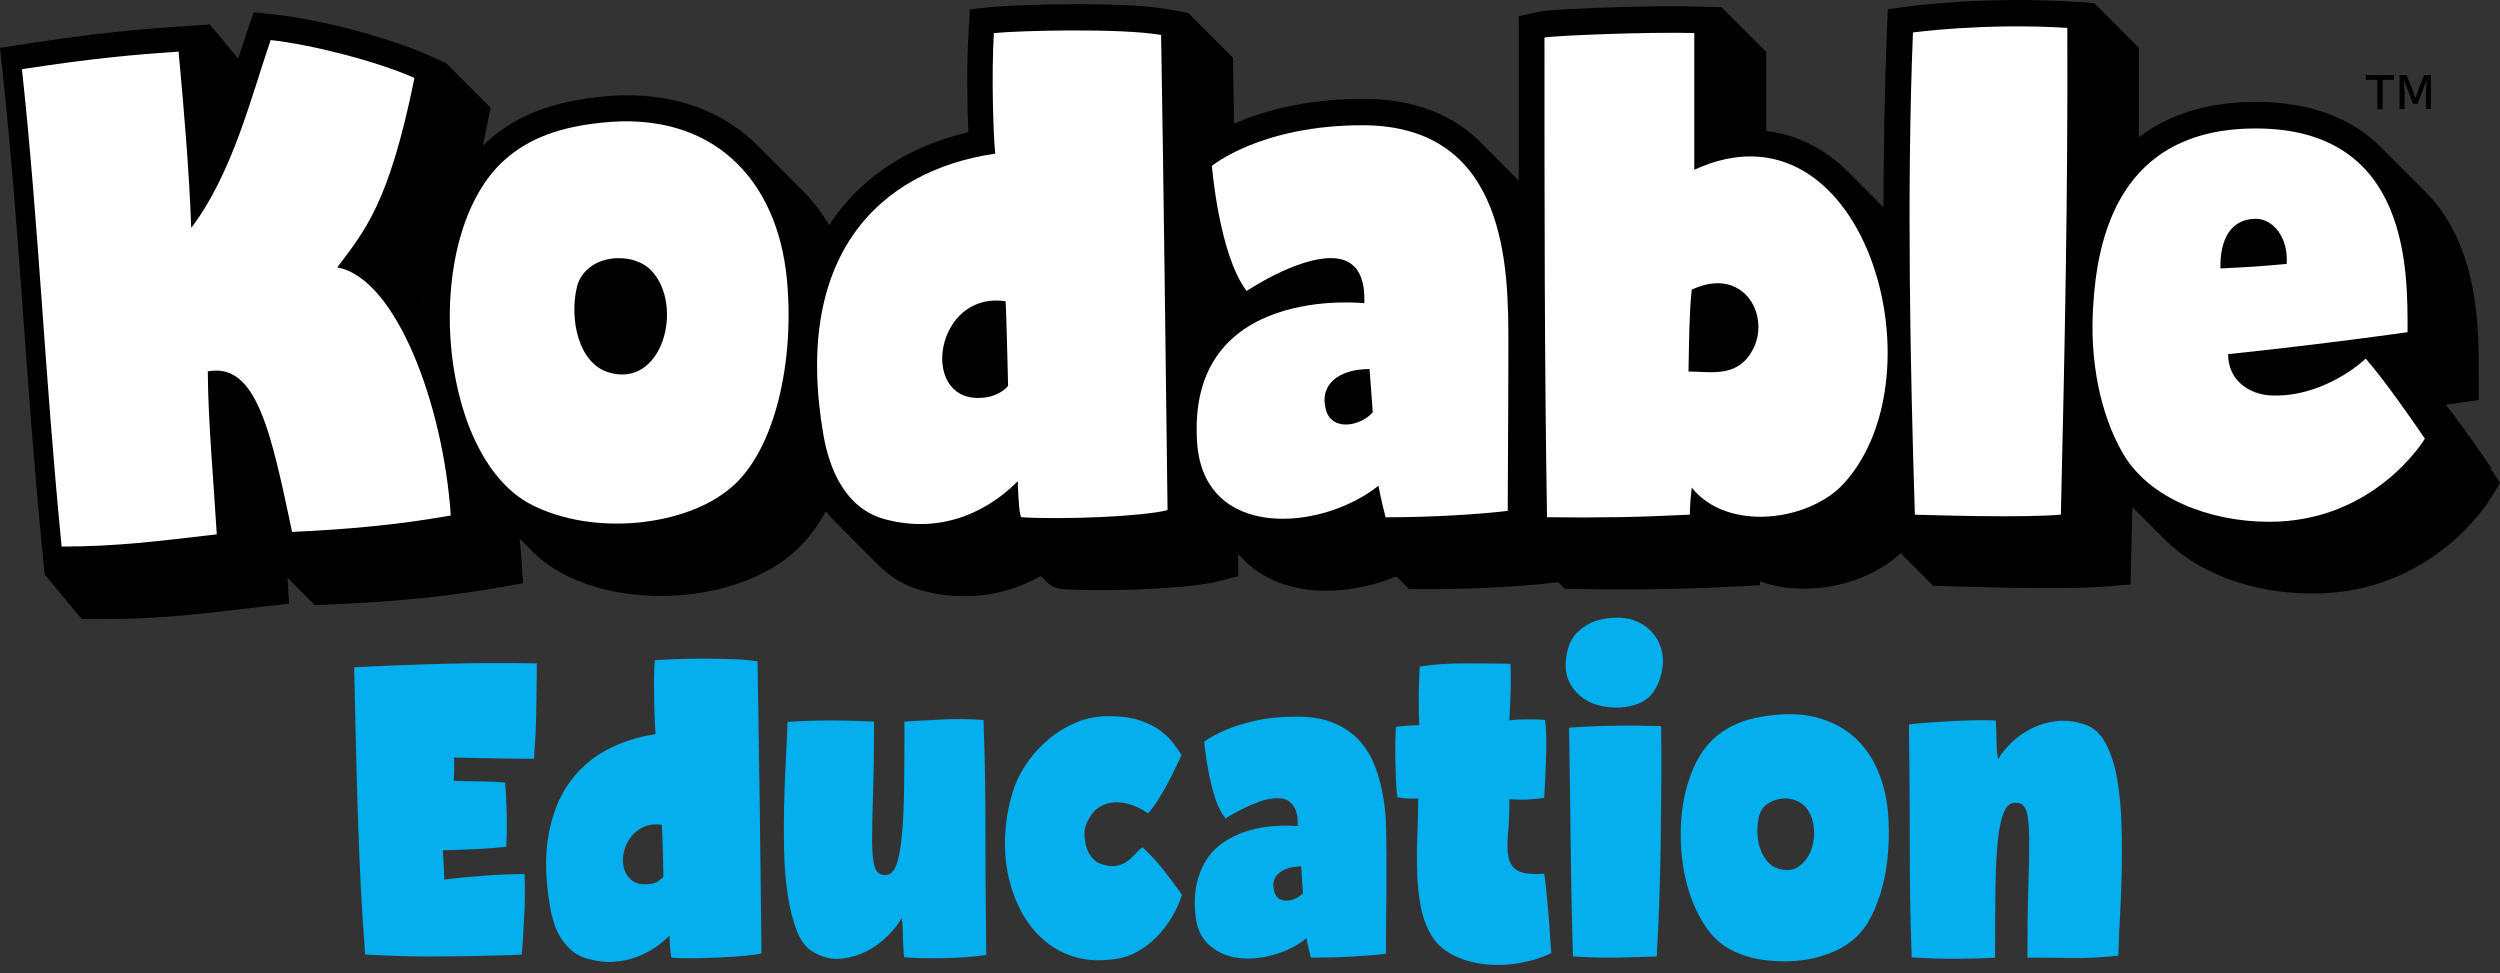<?xml version="1.0" encoding="UTF-8"?>
<svg xmlns="http://www.w3.org/2000/svg" width="280" height="109" viewBox="0 0 280 109" fill="none">
  <rect x="0" y="0" width="280" height="109" fill="#333333" stroke="none"/>
  <path d="M279.049 52.442C278.492 51.62 276.131 48.152 273.934 45.325C274.639 45.227 275.033 45.169 275.057 45.169L277.623 44.8V41.809C277.623 36.804 277.639 27.494 271.672 21.504C271.672 21.504 271.656 21.488 271.647 21.48C271.639 21.471 271.631 21.463 271.623 21.455C271.623 21.455 271.606 21.438 271.598 21.43C271.59 21.422 271.582 21.414 271.574 21.406C271.574 21.406 271.557 21.389 271.549 21.381C271.541 21.373 271.533 21.364 271.524 21.356C271.524 21.356 271.508 21.34 271.5 21.332C271.492 21.323 271.483 21.315 271.475 21.307C271.475 21.307 271.459 21.291 271.451 21.282C271.442 21.274 271.434 21.266 271.426 21.258C271.426 21.258 271.41 21.241 271.401 21.233C271.393 21.225 271.385 21.217 271.377 21.208C271.377 21.208 271.36 21.192 271.352 21.184C271.344 21.175 271.336 21.167 271.328 21.159C271.328 21.159 271.311 21.143 271.303 21.134C271.295 21.126 271.287 21.118 271.278 21.11C271.278 21.11 271.262 21.093 271.254 21.085C271.246 21.077 271.237 21.069 271.229 21.06C271.229 21.06 271.213 21.044 271.205 21.036C271.196 21.028 271.188 21.019 271.18 21.011C271.18 21.011 271.164 20.995 271.155 20.986C271.147 20.978 271.139 20.97 271.131 20.962C271.131 20.962 271.115 20.945 271.106 20.937C271.098 20.929 271.09 20.921 271.082 20.913C271.082 20.913 271.065 20.896 271.057 20.888C271.049 20.88 271.041 20.871 271.033 20.863C271.033 20.863 271.016 20.847 271.008 20.839C271 20.83 270.992 20.822 270.983 20.814C270.983 20.814 270.967 20.797 270.959 20.789C270.951 20.781 270.942 20.773 270.934 20.765C270.934 20.765 270.918 20.748 270.91 20.74C270.901 20.732 270.893 20.724 270.885 20.715C270.885 20.715 270.869 20.699 270.86 20.691C270.852 20.682 270.844 20.674 270.836 20.666C270.836 20.666 270.819 20.65 270.811 20.641C270.803 20.633 270.795 20.625 270.787 20.617C270.787 20.617 270.77 20.6 270.762 20.592C270.754 20.584 270.746 20.576 270.737 20.567C270.737 20.567 270.721 20.551 270.713 20.543C270.705 20.535 270.696 20.526 270.688 20.518C270.688 20.518 270.672 20.502 270.664 20.494C270.655 20.485 270.647 20.477 270.639 20.469C270.639 20.469 270.623 20.452 270.615 20.444C270.606 20.436 270.598 20.428 270.59 20.419C270.59 20.419 270.574 20.403 270.565 20.395C270.557 20.387 270.549 20.378 270.541 20.37C270.541 20.37 270.524 20.354 270.516 20.346C270.508 20.337 270.5 20.329 270.492 20.321C270.492 20.321 270.475 20.305 270.467 20.296C270.459 20.288 270.451 20.28 270.442 20.272C270.442 20.272 270.426 20.255 270.418 20.247C270.41 20.239 270.401 20.23 270.393 20.222C270.393 20.222 270.377 20.206 270.369 20.198C270.36 20.189 270.352 20.181 270.344 20.173C270.344 20.173 270.328 20.157 270.319 20.148C270.311 20.14 270.303 20.132 270.295 20.124C270.295 20.124 270.278 20.107 270.27 20.099C270.262 20.091 270.254 20.083 270.246 20.074C270.246 20.074 270.229 20.058 270.221 20.05C270.213 20.041 270.205 20.033 270.196 20.025C270.196 20.025 270.18 20.009 270.172 20C270.164 19.992 270.155 19.984 270.147 19.976C270.147 19.976 270.131 19.959 270.123 19.951C270.114 19.943 270.106 19.935 270.098 19.927C270.098 19.927 270.082 19.91 270.073 19.902C270.065 19.894 270.057 19.885 270.049 19.877C270.049 19.877 270.033 19.861 270.024 19.852C270.016 19.844 270.008 19.836 270 19.828C270 19.828 269.983 19.811 269.975 19.803C269.967 19.795 269.959 19.787 269.951 19.779C269.951 19.779 269.934 19.762 269.926 19.754C269.918 19.746 269.91 19.738 269.901 19.729C269.901 19.729 269.885 19.713 269.877 19.705C269.869 19.696 269.86 19.688 269.852 19.68C269.852 19.68 269.836 19.663 269.828 19.655C269.819 19.647 269.811 19.639 269.803 19.631C269.803 19.631 269.787 19.614 269.778 19.606C269.77 19.598 269.762 19.59 269.754 19.581C269.754 19.581 269.737 19.565 269.729 19.557C269.721 19.549 269.713 19.54 269.705 19.532C269.705 19.532 269.688 19.516 269.68 19.507C269.672 19.499 269.664 19.491 269.655 19.483C269.655 19.483 269.639 19.466 269.631 19.458C269.623 19.45 269.614 19.442 269.606 19.433C269.606 19.433 269.59 19.417 269.582 19.409C269.573 19.401 269.565 19.392 269.557 19.384C269.557 19.384 269.541 19.368 269.533 19.36C269.524 19.351 269.516 19.343 269.508 19.335C269.508 19.335 269.491 19.318 269.483 19.31C269.475 19.302 269.467 19.294 269.459 19.285C269.459 19.285 269.442 19.269 269.434 19.261C269.426 19.253 269.418 19.244 269.41 19.236C269.41 19.236 269.393 19.22 269.385 19.212C269.377 19.203 269.369 19.195 269.36 19.187C269.36 19.187 269.344 19.171 269.336 19.162C269.328 19.154 269.319 19.146 269.311 19.138C269.311 19.138 269.295 19.121 269.287 19.113C269.278 19.105 269.27 19.096 269.262 19.088C269.262 19.088 269.246 19.072 269.237 19.064C269.229 19.055 269.221 19.047 269.213 19.039C269.213 19.039 269.196 19.023 269.188 19.014C269.18 19.006 269.172 18.998 269.164 18.99C269.164 18.99 269.147 18.973 269.139 18.965C269.131 18.957 269.123 18.949 269.114 18.94C269.114 18.94 269.098 18.924 269.09 18.916C269.082 18.908 269.073 18.899 269.065 18.891C269.065 18.891 269.049 18.875 269.041 18.866C269.032 18.858 269.024 18.85 269.016 18.842C269.016 18.842 269 18.825 268.991 18.817C268.983 18.809 268.975 18.801 268.967 18.793C268.967 18.793 268.951 18.776 268.942 18.768C268.934 18.76 268.926 18.751 268.918 18.743C268.918 18.743 268.901 18.727 268.893 18.719C268.885 18.71 268.877 18.702 268.869 18.694C268.869 18.694 268.852 18.677 268.844 18.669C268.836 18.661 268.828 18.653 268.819 18.645C268.819 18.645 268.803 18.628 268.795 18.62C268.787 18.612 268.778 18.604 268.77 18.595C268.77 18.595 268.754 18.579 268.746 18.571C268.737 18.562 268.729 18.554 268.721 18.546C268.721 18.546 268.705 18.53 268.696 18.521C268.688 18.513 268.68 18.505 268.672 18.497C268.672 18.497 268.655 18.48 268.647 18.472C268.639 18.464 268.631 18.456 268.623 18.447C268.623 18.447 268.606 18.431 268.598 18.423C268.59 18.415 268.582 18.406 268.573 18.398C268.573 18.398 268.557 18.382 268.549 18.373C268.541 18.365 268.532 18.357 268.524 18.349C268.524 18.349 268.508 18.332 268.5 18.324C268.491 18.316 268.483 18.308 268.475 18.299C268.475 18.299 268.459 18.283 268.45 18.275C268.442 18.267 268.434 18.258 268.426 18.25C268.426 18.25 268.409 18.234 268.401 18.226C268.393 18.217 268.385 18.209 268.377 18.201C268.377 18.201 268.36 18.184 268.352 18.176C268.344 18.168 268.336 18.16 268.328 18.152C268.328 18.152 268.311 18.135 268.303 18.127C268.295 18.119 268.287 18.11 268.278 18.102C268.278 18.102 268.262 18.086 268.254 18.078C268.246 18.069 268.237 18.061 268.229 18.053C268.229 18.053 268.213 18.037 268.205 18.028C268.196 18.02 268.188 18.012 268.18 18.004C268.18 18.004 268.164 17.987 268.155 17.979C268.147 17.971 268.139 17.963 268.131 17.954C268.131 17.954 268.114 17.938 268.106 17.93C268.098 17.922 268.09 17.913 268.082 17.905C268.082 17.905 268.065 17.889 268.057 17.88C268.049 17.872 268.041 17.864 268.032 17.856C268.032 17.856 268.016 17.839 268.008 17.831C268 17.823 267.991 17.815 267.983 17.806C267.983 17.806 267.967 17.79 267.959 17.782C267.95 17.774 267.942 17.765 267.934 17.757C267.934 17.757 267.918 17.741 267.909 17.733C267.901 17.724 267.893 17.716 267.885 17.708C267.885 17.708 267.868 17.691 267.86 17.683C267.852 17.675 267.844 17.667 267.836 17.659C267.836 17.659 267.819 17.642 267.811 17.634C267.803 17.626 267.795 17.617 267.787 17.609C267.787 17.609 267.77 17.593 267.762 17.585C267.754 17.576 267.746 17.568 267.737 17.56C267.737 17.56 267.721 17.544 267.713 17.535C267.705 17.527 267.696 17.519 267.688 17.511C267.688 17.511 267.672 17.494 267.664 17.486C267.655 17.478 267.647 17.47 267.639 17.461C267.639 17.461 267.623 17.445 267.614 17.437C267.606 17.428 267.598 17.42 267.59 17.412C267.59 17.412 267.573 17.396 267.565 17.387C267.557 17.379 267.549 17.371 267.541 17.363C267.541 17.363 267.524 17.346 267.516 17.338C267.508 17.33 267.5 17.322 267.491 17.313C267.491 17.313 267.475 17.297 267.467 17.289C267.459 17.281 267.45 17.272 267.442 17.264C267.442 17.264 267.426 17.248 267.418 17.239C267.409 17.231 267.401 17.223 267.393 17.215C267.393 17.215 267.377 17.198 267.368 17.19C267.36 17.182 267.352 17.174 267.344 17.166C267.344 17.166 267.328 17.149 267.319 17.141C267.311 17.133 267.303 17.124 267.295 17.116C267.295 17.116 267.278 17.1 267.27 17.092C267.262 17.083 267.254 17.075 267.246 17.067C267.246 17.067 267.229 17.05 267.221 17.042C267.213 17.034 267.205 17.026 267.196 17.018C267.196 17.018 267.18 17.001 267.172 16.993C267.164 16.985 267.155 16.977 267.147 16.968C267.147 16.968 267.131 16.952 267.123 16.944C267.114 16.935 267.106 16.927 267.098 16.919C267.098 16.919 267.082 16.903 267.073 16.894C267.065 16.886 267.057 16.878 267.049 16.87C267.049 16.87 267.032 16.853 267.024 16.845C267.016 16.837 267.008 16.829 267 16.82C267 16.82 266.983 16.804 266.975 16.796C266.967 16.788 266.959 16.779 266.95 16.771C266.95 16.771 266.934 16.755 266.926 16.747C266.918 16.738 266.909 16.73 266.901 16.722C266.901 16.722 266.885 16.705 266.877 16.697C266.868 16.689 266.86 16.681 266.852 16.672C266.852 16.672 266.836 16.656 266.828 16.648C266.819 16.64 266.811 16.631 266.803 16.623C266.803 16.623 266.786 16.607 266.778 16.599C266.77 16.59 266.762 16.582 266.754 16.574C266.754 16.574 266.737 16.558 266.729 16.549C266.721 16.541 266.713 16.533 266.705 16.525C263.327 13.131 258.606 11.414 252.671 11.414C248.311 11.414 243.491 12.334 239.548 15.374C239.548 12.975 239.548 10.559 239.548 8.127V5.325H239.491V5.275H239.441V5.226H239.392V5.177H239.343V5.127H239.294V5.078H239.245V5.029H239.196V4.98H239.146V4.93H239.097V4.881H239.048V4.832H238.999V4.782H238.95V4.733H238.9V4.684H238.851V4.634H238.802V4.585H238.753V4.536H238.704V4.487H238.655V4.437H238.605V4.388H238.556V4.339H238.507V4.289H238.458V4.24H238.409V4.191H238.359V4.141H238.31V4.092H238.261V4.043H238.212V3.994H238.163V3.944H238.114V3.895H238.064V3.846H238.015V3.796H237.966V3.747H237.917V3.698H237.868V3.648H237.818V3.599H237.769V3.55H237.72V3.5H237.671V3.451H237.622V3.402H237.573V3.353H237.523V3.303H237.474V3.254H237.425V3.205H237.376V3.155H237.327V3.106H237.277V3.057H237.228V3.007H237.179V2.958H237.13V2.909H237.081V2.86H237.032V2.81H236.982V2.761H236.933V2.712H236.884V2.662H236.835V2.613H236.786V2.564H236.736V2.514H236.687V2.465H236.638V2.416H236.589V2.367H236.54V2.317H236.491V2.268H236.441V2.219H236.392V2.169H236.343V2.12H236.294V2.071H236.245V2.021H236.195V1.972H236.146V1.923H236.097V1.873H236.048V1.824H235.999V1.775H235.95V1.726H235.9V1.676H235.851V1.627H235.802V1.578H235.753V1.528H235.704V1.479H235.654V1.43H235.605V1.38H235.556V1.331H235.507V1.282H235.458V1.233H235.409V1.183H235.359V1.134H235.31V1.085H235.261V1.035H235.212V0.986H235.163V0.937H235.113V0.887H235.064V0.838H235.015V0.789H234.966V0.74H234.917V0.69H234.868V0.641H234.818V0.592H234.769V0.542H234.72V0.493H234.671V0.444H234.622V0.394H234.572V0.345L231.785 0.173C229.917 0.058 227.958 0 225.966 0C219.17 0 214.121 0.674 213.916 0.698L211.432 1.035L211.334 3.542C211.072 9.926 210.965 16.615 210.949 23.213C210.949 23.213 210.941 23.205 210.932 23.197C210.916 23.18 210.9 23.164 210.883 23.148C210.867 23.131 210.85 23.115 210.834 23.098C210.818 23.082 210.801 23.065 210.785 23.049C210.768 23.032 210.752 23.016 210.736 23C210.719 22.983 210.703 22.967 210.686 22.95C210.67 22.934 210.654 22.918 210.637 22.901C210.621 22.885 210.605 22.868 210.588 22.852C210.572 22.835 210.555 22.819 210.539 22.802C210.523 22.786 210.506 22.77 210.49 22.753C210.473 22.737 210.457 22.72 210.441 22.704C210.424 22.687 210.408 22.671 210.391 22.655C210.375 22.638 210.359 22.622 210.342 22.605C210.326 22.589 210.309 22.572 210.293 22.556C210.277 22.54 210.26 22.523 210.244 22.507C210.227 22.49 210.211 22.474 210.195 22.457C210.178 22.441 210.162 22.424 210.145 22.408C210.129 22.392 210.113 22.375 210.096 22.359C210.08 22.342 210.064 22.326 210.047 22.309C210.031 22.293 210.014 22.277 209.998 22.26C209.982 22.244 209.965 22.227 209.949 22.211C209.932 22.194 209.916 22.178 209.9 22.162C209.883 22.145 209.867 22.129 209.85 22.112C209.834 22.096 209.818 22.079 209.801 22.063C209.785 22.047 209.768 22.03 209.752 22.014C209.736 21.997 209.719 21.981 209.703 21.964C209.686 21.948 209.67 21.931 209.654 21.915C209.637 21.899 209.621 21.882 209.605 21.866C209.588 21.849 209.572 21.833 209.555 21.816C209.539 21.8 209.523 21.784 209.506 21.767C209.49 21.751 209.473 21.734 209.457 21.718C209.441 21.701 209.424 21.685 209.408 21.669C209.391 21.652 209.375 21.636 209.359 21.619C209.342 21.603 209.326 21.586 209.309 21.57C209.293 21.553 209.277 21.537 209.26 21.521C209.244 21.504 209.227 21.488 209.211 21.471C209.195 21.455 209.178 21.438 209.162 21.422C209.145 21.406 209.129 21.389 209.113 21.373C209.096 21.356 209.08 21.34 209.063 21.323C209.047 21.307 209.031 21.291 209.014 21.274C208.998 21.258 208.982 21.241 208.965 21.225C208.949 21.208 208.932 21.192 208.916 21.175C208.9 21.159 208.883 21.143 208.867 21.126C208.85 21.11 208.834 21.093 208.818 21.077C208.801 21.06 208.785 21.044 208.768 21.028C208.752 21.011 208.736 20.995 208.719 20.978C208.703 20.962 208.686 20.945 208.67 20.929C208.654 20.913 208.637 20.896 208.621 20.88C208.604 20.863 208.588 20.847 208.572 20.83C208.555 20.814 208.539 20.797 208.522 20.781C208.506 20.765 208.49 20.748 208.473 20.732C208.457 20.715 208.441 20.699 208.424 20.682C208.408 20.666 208.391 20.65 208.375 20.633C208.359 20.617 208.342 20.6 208.326 20.584C208.309 20.567 208.293 20.551 208.277 20.535C208.26 20.518 208.244 20.502 208.227 20.485C208.211 20.469 208.195 20.452 208.178 20.436C208.162 20.419 208.145 20.403 208.129 20.387C208.113 20.37 208.096 20.354 208.08 20.337C208.063 20.321 208.047 20.305 208.031 20.288C208.014 20.272 207.998 20.255 207.981 20.239C207.965 20.222 207.949 20.206 207.932 20.189C207.916 20.173 207.9 20.157 207.883 20.14C207.867 20.124 207.85 20.107 207.834 20.091C207.818 20.074 207.801 20.058 207.785 20.041C207.768 20.025 207.752 20.009 207.736 19.992C207.719 19.976 207.703 19.959 207.686 19.943C207.67 19.927 207.654 19.91 207.637 19.894C207.621 19.877 207.604 19.861 207.588 19.844C207.572 19.828 207.555 19.811 207.539 19.795C207.522 19.779 207.506 19.762 207.49 19.746C207.473 19.729 207.457 19.713 207.44 19.696C207.424 19.68 207.408 19.663 207.391 19.647C207.375 19.631 207.359 19.614 207.342 19.598C207.326 19.581 207.309 19.565 207.293 19.549C207.277 19.532 207.26 19.516 207.244 19.499C207.227 19.483 207.211 19.466 207.195 19.45C207.178 19.433 207.162 19.417 207.145 19.401C207.129 19.384 207.113 19.368 207.096 19.351C204.457 16.681 201.285 15.07 197.817 14.676V5.793H197.768V5.744H197.719V5.694H197.67V5.645H197.621V5.596H197.571V5.547H197.522V5.497H197.473V5.448H197.424V5.399H197.375V5.349H197.325V5.3H197.276V5.251H197.227V5.201H197.178V5.152H197.129V5.103H197.08V5.054H197.03V5.004H196.981V4.955H196.932V4.906H196.883V4.856H196.834V4.807H196.784V4.758H196.735V4.708H196.686V4.659H196.637V4.61H196.588V4.56H196.539V4.511H196.489V4.462H196.44V4.413H196.391V4.363H196.342V4.314H196.293V4.265H196.243V4.215H196.194V4.166H196.145V4.117H196.096V4.067H196.047V4.018H195.998V3.969H195.948V3.92H195.899V3.87H195.85V3.821H195.801V3.772H195.752V3.722H195.702V3.673H195.653V3.624H195.604V3.574H195.555V3.525H195.506V3.476H195.457V3.427H195.407V3.377H195.358V3.328H195.309V3.279H195.26V3.229H195.211V3.18H195.161V3.131H195.112V3.081H195.063V3.032H195.014V2.983H194.965V2.934H194.916V2.884H194.866V2.835H194.817V2.786H194.768V2.736H194.719V2.687H194.67V2.638H194.62V2.588H194.571V2.539H194.522V2.49H194.473V2.44H194.424V2.391H194.375V2.342H194.325V2.293H194.276V2.243H194.227V2.194H194.178V2.145H194.129V2.095H194.079V2.046H194.03V1.997H193.981V1.947H193.932V1.898H193.883V1.849H193.834V1.8H193.784V1.75H193.735V1.701H193.686V1.652H193.637V1.602H193.588V1.553H193.538V1.504H193.489V1.454H193.44V1.405H193.391V1.356H193.342V1.307H193.293V1.257H193.243V1.208H193.194V1.159H193.145V1.109H193.096V1.06H193.047V1.011H192.997V0.961H192.948V0.912H192.899V0.863H192.85V0.813L189.948 0.731C189.21 0.715 188.358 0.698 187.407 0.698C182.391 0.698 173.808 1.011 172.464 1.298L170.103 1.808V4.224C170.103 9.532 170.103 14.889 170.103 20.23C170.087 20.214 170.071 20.198 170.054 20.181C170.038 20.165 170.021 20.148 170.005 20.132C169.989 20.116 169.972 20.099 169.956 20.083C169.939 20.066 169.923 20.05 169.907 20.033C169.89 20.017 169.874 20 169.857 19.984C169.841 19.968 169.825 19.951 169.808 19.935C169.792 19.918 169.775 19.902 169.759 19.885C169.743 19.869 169.726 19.852 169.71 19.836C169.693 19.82 169.677 19.803 169.661 19.787C169.644 19.77 169.628 19.754 169.612 19.738C169.595 19.721 169.579 19.705 169.562 19.688C169.546 19.672 169.53 19.655 169.513 19.639C169.497 19.622 169.48 19.606 169.464 19.59C169.448 19.573 169.431 19.557 169.415 19.54C169.398 19.524 169.382 19.507 169.366 19.491C169.349 19.474 169.333 19.458 169.316 19.442C169.3 19.425 169.284 19.409 169.267 19.392C169.251 19.376 169.234 19.36 169.218 19.343C169.202 19.327 169.185 19.31 169.169 19.294C169.152 19.277 169.136 19.261 169.12 19.244C169.103 19.228 169.087 19.212 169.071 19.195C169.054 19.179 169.038 19.162 169.021 19.146C169.005 19.129 168.989 19.113 168.972 19.096C168.956 19.08 168.939 19.064 168.923 19.047C168.907 19.031 168.89 19.014 168.874 18.998C168.857 18.982 168.841 18.965 168.825 18.949C168.808 18.932 168.792 18.916 168.775 18.899C168.759 18.883 168.743 18.866 168.726 18.85C168.71 18.834 168.693 18.817 168.677 18.801C168.661 18.784 168.644 18.768 168.628 18.751C168.611 18.735 168.595 18.719 168.579 18.702C168.562 18.686 168.546 18.669 168.53 18.653C168.513 18.636 168.497 18.62 168.48 18.604C168.464 18.587 168.448 18.571 168.431 18.554C168.415 18.538 168.398 18.521 168.382 18.505C168.366 18.488 168.349 18.472 168.333 18.456C168.316 18.439 168.3 18.423 168.284 18.406C168.267 18.39 168.251 18.373 168.234 18.357C168.218 18.341 168.202 18.324 168.185 18.308C168.169 18.291 168.152 18.275 168.136 18.258C168.12 18.242 168.103 18.226 168.087 18.209C168.07 18.193 168.054 18.176 168.038 18.16C168.021 18.143 168.005 18.127 167.989 18.11C167.972 18.094 167.956 18.078 167.939 18.061C167.923 18.045 167.907 18.028 167.89 18.012C167.874 17.995 167.857 17.979 167.841 17.963C167.825 17.946 167.808 17.93 167.792 17.913C167.775 17.897 167.759 17.88 167.743 17.864C167.726 17.848 167.71 17.831 167.693 17.815C167.677 17.798 167.661 17.782 167.644 17.765C167.628 17.749 167.611 17.733 167.595 17.716C167.579 17.7 167.562 17.683 167.546 17.667C167.529 17.65 167.513 17.634 167.497 17.617C167.48 17.601 167.464 17.585 167.448 17.568C167.431 17.552 167.415 17.535 167.398 17.519C167.382 17.502 167.366 17.486 167.349 17.47C167.333 17.453 167.316 17.437 167.3 17.42C167.284 17.404 167.267 17.387 167.251 17.371C167.234 17.355 167.218 17.338 167.202 17.322C167.185 17.305 167.169 17.289 167.152 17.272C167.136 17.256 167.12 17.239 167.103 17.223C167.087 17.207 167.07 17.19 167.054 17.174C167.038 17.157 167.021 17.141 167.005 17.124C166.988 17.108 166.972 17.092 166.956 17.075C166.939 17.059 166.923 17.042 166.907 17.026C166.89 17.009 166.874 16.993 166.857 16.977C166.841 16.96 166.825 16.944 166.808 16.927C166.792 16.911 166.775 16.894 166.759 16.878C166.743 16.861 166.726 16.845 166.71 16.829C166.693 16.812 166.677 16.796 166.661 16.779C166.644 16.763 166.628 16.747 166.611 16.73C166.595 16.714 166.579 16.697 166.562 16.681C166.546 16.664 166.529 16.648 166.513 16.631C166.497 16.615 166.48 16.599 166.464 16.582C166.447 16.566 166.431 16.549 166.415 16.533C166.398 16.516 166.382 16.5 166.366 16.483C166.349 16.467 166.333 16.451 166.316 16.434C166.3 16.418 166.284 16.401 166.267 16.385C166.251 16.369 166.234 16.352 166.218 16.336C162.98 12.868 158.406 11.068 152.709 11.068C146.152 11.068 141.332 12.49 138.217 13.854C138.193 12.194 138.168 10.534 138.135 8.899L138.094 6.442H138.045V6.393H137.996V6.344H137.947V6.294H137.897V6.245H137.848V6.196H137.799V6.146H137.75V6.097H137.701V6.048H137.652V5.998H137.602V5.949H137.553V5.9H137.504V5.851H137.455V5.801H137.406V5.752H137.356V5.703H137.307V5.653H137.258V5.604H137.209V5.555H137.16V5.505H137.111V5.456H137.061V5.407H137.012V5.358H136.963V5.308H136.914V5.259H136.865V5.21H136.815V5.16H136.766V5.111H136.717V5.062H136.668V5.012H136.619V4.963H136.57V4.914H136.52V4.865H136.471V4.815H136.422V4.766H136.373V4.717H136.324V4.667H136.274V4.618H136.225V4.569H136.176V4.519H136.127V4.47H136.078V4.421H136.029V4.372H135.979V4.322H135.93V4.273H135.881V4.224H135.832V4.174H135.783V4.125H135.733V4.076H135.684V4.026H135.635V3.977H135.586V3.928H135.537V3.878H135.488V3.829H135.438V3.78H135.389V3.731H135.34V3.681H135.291V3.632H135.242V3.583H135.192V3.533H135.143V3.484H135.094V3.435H135.045V3.385H134.996V3.336H134.947V3.287H134.897V3.238H134.848V3.188H134.799V3.139H134.75V3.09H134.701V3.04H134.651V2.991H134.602V2.942H134.553V2.892H134.504V2.843H134.455V2.794H134.406V2.745H134.356V2.695H134.307V2.646H134.258V2.597H134.209V2.547H134.16V2.498H134.11V2.449H134.061V2.399H134.012V2.35H133.963V2.301H133.914V2.251H133.865V2.202H133.815V2.153H133.766V2.104H133.717V2.054H133.668V2.005H133.619V1.956H133.569V1.906H133.52V1.857H133.471V1.808H133.422V1.758H133.373V1.709H133.324V1.66H133.274V1.611H133.225V1.561H133.176V1.512H133.127V1.463L130.717 1.027C128.143 0.559 123.815 0.468 120.626 0.468C116.512 0.468 112.675 0.633 111.159 0.781L108.634 1.035L108.479 3.574C108.257 7.157 108.323 11.734 108.454 14.815C102.06 16.294 96.929 19.532 93.503 24.282C93.281 24.586 93.076 24.898 92.872 25.218C91.962 23.69 90.896 22.318 89.675 21.126C89.658 21.11 89.642 21.093 89.626 21.077C89.609 21.06 89.593 21.044 89.576 21.028C89.56 21.011 89.544 20.995 89.527 20.978C89.511 20.962 89.494 20.945 89.478 20.929C89.462 20.913 89.445 20.896 89.429 20.88C89.412 20.863 89.396 20.847 89.38 20.83C89.363 20.814 89.347 20.797 89.331 20.781C89.314 20.765 89.298 20.748 89.281 20.732C89.265 20.715 89.249 20.699 89.232 20.682C89.216 20.666 89.199 20.65 89.183 20.633C89.166 20.617 89.15 20.6 89.134 20.584C89.117 20.567 89.101 20.551 89.085 20.535C89.068 20.518 89.052 20.502 89.035 20.485C89.019 20.469 89.003 20.452 88.986 20.436C88.97 20.419 88.953 20.403 88.937 20.387C88.921 20.37 88.904 20.354 88.888 20.337C88.871 20.321 88.855 20.305 88.839 20.288C88.822 20.272 88.806 20.255 88.79 20.239C88.773 20.222 88.757 20.206 88.74 20.189C88.724 20.173 88.707 20.157 88.691 20.14C88.675 20.124 88.658 20.107 88.642 20.091C88.626 20.074 88.609 20.058 88.593 20.041C88.576 20.025 88.56 20.009 88.544 19.992C88.527 19.976 88.511 19.959 88.494 19.943C88.478 19.927 88.462 19.91 88.445 19.894C88.429 19.877 88.412 19.861 88.396 19.844C88.38 19.828 88.363 19.811 88.347 19.795C88.331 19.779 88.314 19.762 88.298 19.746C88.281 19.729 88.265 19.713 88.249 19.696C88.232 19.68 88.216 19.663 88.199 19.647C88.183 19.631 88.166 19.614 88.15 19.598C88.134 19.581 88.117 19.565 88.101 19.549C88.085 19.532 88.068 19.516 88.052 19.499C88.035 19.483 88.019 19.466 88.003 19.45C87.986 19.433 87.97 19.417 87.953 19.401C87.937 19.384 87.921 19.368 87.904 19.351C87.888 19.335 87.871 19.318 87.855 19.302C87.839 19.285 87.822 19.269 87.806 19.253C87.79 19.236 87.773 19.22 87.757 19.203C87.74 19.187 87.724 19.171 87.707 19.154C87.691 19.138 87.675 19.121 87.658 19.105C87.642 19.088 87.626 19.072 87.609 19.055C87.593 19.039 87.576 19.023 87.56 19.006C87.543 18.99 87.527 18.973 87.511 18.957C87.494 18.94 87.478 18.924 87.462 18.908C87.445 18.891 87.429 18.875 87.412 18.858C87.396 18.842 87.38 18.825 87.363 18.809C87.347 18.793 87.33 18.776 87.314 18.76C87.298 18.743 87.281 18.727 87.265 18.71C87.249 18.694 87.232 18.677 87.216 18.661C87.199 18.645 87.183 18.628 87.166 18.612C87.15 18.595 87.134 18.579 87.117 18.562C87.101 18.546 87.085 18.53 87.068 18.513C87.052 18.497 87.035 18.48 87.019 18.464C87.002 18.447 86.986 18.431 86.97 18.415C86.953 18.398 86.937 18.382 86.921 18.365C86.904 18.349 86.888 18.332 86.871 18.316C86.855 18.299 86.839 18.283 86.822 18.267C86.806 18.25 86.789 18.234 86.773 18.217C86.757 18.201 86.74 18.184 86.724 18.168C86.707 18.152 86.691 18.135 86.675 18.119C86.658 18.102 86.642 18.086 86.626 18.069C86.609 18.053 86.593 18.037 86.576 18.02C86.56 18.004 86.543 17.987 86.527 17.971C86.511 17.954 86.494 17.938 86.478 17.922C86.462 17.905 86.445 17.889 86.429 17.872C86.412 17.856 86.396 17.839 86.38 17.823C86.363 17.806 86.347 17.79 86.33 17.774C86.314 17.757 86.298 17.741 86.281 17.724C86.265 17.708 86.248 17.691 86.232 17.675C86.216 17.659 86.199 17.642 86.183 17.626C86.166 17.609 86.15 17.593 86.134 17.576C86.117 17.56 86.101 17.544 86.085 17.527C86.068 17.511 86.052 17.494 86.035 17.478C86.019 17.461 86.002 17.445 85.986 17.428C85.97 17.412 85.953 17.396 85.937 17.379C85.921 17.363 85.904 17.346 85.888 17.33C85.871 17.313 85.855 17.297 85.839 17.281C85.822 17.264 85.806 17.248 85.789 17.231C85.773 17.215 85.757 17.198 85.74 17.182C85.724 17.166 85.707 17.149 85.691 17.133C85.675 17.116 85.658 17.1 85.642 17.083C85.626 17.067 85.609 17.05 85.593 17.034C85.576 17.018 85.56 17.001 85.543 16.985C85.527 16.968 85.511 16.952 85.494 16.935C85.478 16.919 85.462 16.903 85.445 16.886C85.429 16.87 85.412 16.853 85.396 16.837C85.379 16.82 85.363 16.804 85.347 16.788C85.33 16.771 85.314 16.755 85.298 16.738C85.281 16.722 85.265 16.705 85.248 16.689C85.232 16.672 85.216 16.656 85.199 16.64C85.183 16.623 85.166 16.607 85.15 16.59C85.134 16.574 85.117 16.558 85.101 16.541C85.084 16.525 85.068 16.508 85.052 16.492C85.035 16.475 85.019 16.459 85.002 16.442C84.986 16.426 84.97 16.41 84.953 16.393C84.937 16.377 84.921 16.36 84.904 16.344C84.888 16.327 84.871 16.311 84.855 16.294C84.839 16.278 84.822 16.262 84.806 16.245C84.789 16.229 84.773 16.212 84.757 16.196C81.125 12.646 76.174 10.674 70.281 10.674C69.256 10.674 68.199 10.732 67.141 10.855C61.764 11.438 57.969 12.901 54.846 15.613C54.575 15.843 54.321 16.097 54.067 16.352C54.206 15.727 54.338 15.078 54.477 14.405L54.952 12.046L54.895 12.022V11.997L54.846 11.972V11.948L54.797 11.923V11.898L54.748 11.874V11.849L54.698 11.824V11.8L54.649 11.775V11.751L54.6 11.726V11.701L54.551 11.677V11.652L54.502 11.627V11.602L54.452 11.578V11.553L54.403 11.529V11.504L54.354 11.479V11.455L54.305 11.43V11.405L54.256 11.381V11.356L54.206 11.331V11.307L54.157 11.282V11.257L54.108 11.233V11.208L54.059 11.184V11.159L54.01 11.134V11.11L53.961 11.085V11.06L53.911 11.036V11.011L53.862 10.986V10.962L53.813 10.937V10.912L53.764 10.888V10.863L53.715 10.838V10.814L53.666 10.789V10.764L53.616 10.74V10.715L53.567 10.691V10.666L53.518 10.641V10.617L53.469 10.592V10.567L53.42 10.543V10.518L53.37 10.493V10.469L53.321 10.444V10.419L53.272 10.395V10.37L53.223 10.345V10.321L53.174 10.296V10.271L53.124 10.247V10.222L53.075 10.197V10.173L53.026 10.148V10.123L52.977 10.099V10.074L52.928 10.05V10.025L52.879 10V9.976L52.829 9.951V9.926L52.78 9.902V9.877L52.731 9.852V9.828L52.682 9.803V9.778L52.633 9.754V9.729L52.584 9.704V9.68L52.534 9.655V9.63L52.485 9.606V9.581L52.436 9.556V9.532L52.387 9.507V9.483L52.338 9.458V9.433L52.288 9.409V9.384L52.239 9.359V9.335L52.19 9.31V9.285L52.141 9.261V9.236L52.092 9.211V9.187L52.042 9.162V9.137L51.993 9.113V9.088L51.944 9.063V9.039L51.895 9.014V8.99L51.846 8.965V8.94L51.797 8.916V8.891L51.747 8.866V8.842L51.698 8.817V8.792L51.649 8.768V8.743L51.6 8.718V8.694L51.551 8.669V8.644L51.502 8.62V8.595L51.452 8.57V8.546L51.403 8.521V8.496L51.354 8.472V8.447L51.305 8.423V8.398L51.256 8.373V8.349L51.206 8.324V8.299L51.157 8.275V8.25L51.108 8.225V8.201L51.059 8.176V8.151L51.01 8.127V8.102L50.961 8.077V8.053L50.911 8.028V8.003L50.862 7.979V7.954L50.813 7.929V7.905L50.764 7.88V7.856L50.715 7.831V7.806L50.665 7.782V7.757L50.616 7.732V7.708L50.567 7.683V7.658L50.518 7.634V7.609L50.469 7.584V7.56L50.419 7.535V7.51L50.37 7.486V7.461L50.321 7.436V7.412L50.272 7.387V7.363L50.223 7.338V7.313L50.174 7.289V7.264L50.124 7.239V7.215L50.075 7.19V7.165L50.026 7.141V7.116L49.977 7.091V7.067L47.78 6.097C43.436 4.174 35.812 2.169 30.788 1.627L28.419 1.372L27.64 3.632C27.32 4.577 26.993 5.563 26.673 6.582V6.533H26.632V6.483H26.591V6.434H26.55V6.385H26.509V6.335H26.468V6.286H26.427V6.237H26.386V6.187H26.345V6.138H26.304V6.089H26.263V6.04H26.222V5.99H26.181V5.941H26.14V5.892H26.099V5.842H26.058V5.793H26.017V5.744H25.976V5.694H25.935V5.645H25.894V5.596H25.853V5.547H25.812V5.497H25.771V5.448H25.73V5.399H25.689V5.349H25.648V5.3H25.607V5.251H25.566V5.201H25.525V5.152H25.484V5.103H25.443V5.054H25.402V5.004H25.361V4.955H25.32V4.906H25.279V4.856H25.238V4.807H25.198V4.758H25.157V4.708H25.116V4.659H25.075V4.61H25.034V4.56H24.992V4.511H24.951V4.462H24.911V4.413H24.87V4.363H24.829V4.314H24.788V4.265H24.747V4.215H24.706V4.166H24.665V4.117H24.624V4.067H24.583V4.018H24.542V3.969H24.501V3.92H24.46V3.87H24.419V3.821H24.378V3.772H24.337V3.722H24.296V3.673H24.255V3.624H24.214V3.574H24.173V3.525H24.132V3.476H24.091V3.427H24.05V3.377H24.009V3.328H23.968V3.279H23.927V3.229H23.886V3.18H23.845V3.131H23.804V3.081H23.763V3.032H23.722V2.983H23.681V2.934H23.64V2.884H23.599V2.835H23.558V2.786H23.517V2.736L20.615 2.934C15.992 3.246 11.148 3.64 2.82 4.93L0 5.366L0.303 8.209C1.312 17.642 1.951 26.41 2.623 35.695C3.213 43.888 3.828 52.359 4.738 61.645L5 64.356H5.041V64.406H5.082V64.455H5.123V64.504H5.164V64.554H5.205V64.603H5.246V64.652H5.287V64.701H5.328V64.751H5.369V64.8H5.41V64.849H5.451V64.899H5.492V64.948H5.533V64.997H5.574V65.047H5.615V65.096H5.656V65.145H5.697V65.195H5.738V65.244H5.779V65.293H5.82V65.342H5.861V65.392H5.902V65.441H5.943V65.49H5.984V65.54H6.025V65.589H6.066V65.638H6.107V65.688H6.148V65.737H6.189V65.786H6.23V65.835H6.271V65.885H6.312V65.934H6.353V65.983H6.394V66.033H6.435V66.082H6.476V66.131H6.517V66.18H6.558V66.23H6.599V66.279H6.64V66.329H6.681V66.378H6.722V66.427H6.762V66.476H6.803V66.526H6.844V66.575H6.885V66.624H6.926V66.674H6.967V66.723H7.008V66.772H7.049V66.822H7.09V66.871H7.131V66.92H7.172V66.969H7.213V67.019H7.254V67.068H7.295V67.117H7.336V67.167H7.377V67.216H7.418V67.265H7.459V67.314H7.5V67.364H7.541V67.413H7.582V67.462H7.623V67.512H7.664V67.561H7.705V67.61H7.746V67.66H7.787V67.709H7.828V67.758H7.869V67.808H7.91V67.857H7.951V67.906H7.992V67.955H8.033V68.005H8.074V68.054H8.115V68.103H8.156V68.153H8.197V68.202H8.238V68.251H8.279V68.301H8.32V68.35H8.361V68.399H8.402V68.448H8.443V68.498H8.484V68.547H8.525V68.596H8.566V68.646H8.607V68.695H8.648V68.744H8.689V68.794H8.73V68.843H8.771V68.892H8.812V68.942H8.853V68.991H8.894V69.04H8.935V69.089H8.976V69.139H9.017V69.188H9.058V69.237H9.099V69.287H9.14V69.336H11.853C17.763 69.311 22.009 68.818 27.878 68.128L32.37 67.61L32.206 64.784C32.206 64.784 32.206 64.734 32.206 64.71V64.726H32.247V64.775H32.296V64.825H32.345V64.874H32.394V64.923H32.444V64.973H32.493V65.022H32.542V65.071H32.591V65.121H32.64V65.17H32.69V65.219H32.739V65.268H32.788V65.318H32.837V65.367H32.886V65.416H32.935V65.466H32.985V65.515H33.034V65.564H33.083V65.614H33.132V65.663H33.181V65.712H33.23V65.761H33.28V65.811H33.329V65.86H33.378V65.909H33.427V65.959H33.476V66.008H33.526V66.057H33.575V66.107H33.624V66.156H33.673V66.205H33.722V66.254H33.772V66.304H33.821V66.353H33.87V66.402H33.919V66.452H33.968V66.501H34.017V66.55H34.067V66.6H34.116V66.649H34.165V66.698H34.214V66.748H34.263V66.797H34.312V66.846H34.362V66.895H34.411V66.945H34.46V66.994H34.509V67.043H34.558V67.093H34.608V67.142H34.657V67.191H34.706V67.241H34.755V67.29H34.804V67.339H34.853V67.388H34.903V67.438H34.952V67.487H35.001V67.536H35.05V67.586H35.099V67.635H35.149V67.684H35.198V67.734H35.247V67.783L37.788 67.668C44.862 67.339 50.461 66.756 55.944 65.786L58.575 65.318L58.403 62.647C58.354 61.891 58.28 61.111 58.198 60.313C58.215 60.33 58.231 60.346 58.248 60.363C58.264 60.379 58.28 60.396 58.297 60.412C58.313 60.429 58.33 60.445 58.346 60.461C58.362 60.478 58.379 60.494 58.395 60.511C58.411 60.527 58.428 60.544 58.444 60.56C58.461 60.577 58.477 60.593 58.493 60.609C58.51 60.626 58.526 60.642 58.543 60.659C58.559 60.675 58.575 60.691 58.592 60.708C58.608 60.724 58.625 60.741 58.641 60.757C58.657 60.774 58.674 60.79 58.69 60.807C58.707 60.823 58.723 60.839 58.739 60.856C58.756 60.872 58.772 60.889 58.789 60.905C58.805 60.922 58.821 60.938 58.838 60.955C58.854 60.971 58.871 60.987 58.887 61.004C58.903 61.02 58.92 61.037 58.936 61.053C58.953 61.069 58.969 61.086 58.985 61.102C59.002 61.119 59.018 61.135 59.035 61.152C59.051 61.168 59.067 61.184 59.084 61.201C59.1 61.217 59.117 61.234 59.133 61.25C59.149 61.267 59.166 61.283 59.182 61.3C59.199 61.316 59.215 61.333 59.231 61.349C60.387 62.565 61.666 63.543 63.035 64.266C66.182 65.893 69.978 66.748 74.019 66.748C79.724 66.748 85.199 65.005 88.634 62.097C90.175 60.815 91.454 59.163 92.495 57.265C92.855 57.717 93.232 58.144 93.634 58.53C93.65 58.547 93.667 58.563 93.683 58.58C93.7 58.596 93.716 58.613 93.732 58.629C93.749 58.645 93.765 58.662 93.781 58.678C93.798 58.695 93.814 58.711 93.831 58.728C93.847 58.744 93.863 58.761 93.88 58.777C93.896 58.793 93.913 58.81 93.929 58.826C93.945 58.843 93.962 58.859 93.978 58.876C93.995 58.892 94.011 58.908 94.027 58.925C94.044 58.941 94.06 58.958 94.076 58.974C94.093 58.991 94.109 59.007 94.126 59.023C94.142 59.04 94.159 59.056 94.175 59.073C94.191 59.089 94.208 59.106 94.224 59.122C94.24 59.139 94.257 59.155 94.273 59.171C94.29 59.188 94.306 59.204 94.322 59.221C94.339 59.237 94.355 59.254 94.372 59.27C94.388 59.286 94.404 59.303 94.421 59.319C94.437 59.336 94.454 59.352 94.47 59.369C94.486 59.385 94.503 59.401 94.519 59.418C94.536 59.434 94.552 59.451 94.568 59.467C94.585 59.484 94.601 59.5 94.618 59.517C94.634 59.533 94.65 59.549 94.667 59.566C94.683 59.582 94.7 59.599 94.716 59.615C94.732 59.632 94.749 59.648 94.765 59.664C94.781 59.681 94.798 59.697 94.814 59.714C94.831 59.73 94.847 59.746 94.863 59.763C94.88 59.779 94.896 59.796 94.913 59.812C94.929 59.829 94.945 59.845 94.962 59.862C94.978 59.878 94.995 59.895 95.011 59.911C95.027 59.927 95.044 59.944 95.06 59.96C95.077 59.977 95.093 59.993 95.109 60.01C95.126 60.026 95.142 60.042 95.159 60.059C95.175 60.075 95.191 60.092 95.208 60.108C95.224 60.124 95.24 60.141 95.257 60.157C95.273 60.174 95.29 60.19 95.306 60.207C95.323 60.223 95.339 60.24 95.355 60.256C95.372 60.272 95.388 60.289 95.404 60.305C95.421 60.322 95.437 60.338 95.454 60.355C95.47 60.371 95.486 60.388 95.503 60.404C95.519 60.42 95.536 60.437 95.552 60.453C95.568 60.47 95.585 60.486 95.601 60.502C95.618 60.519 95.634 60.535 95.65 60.552C95.667 60.568 95.683 60.585 95.7 60.601C95.716 60.618 95.732 60.634 95.749 60.65C95.765 60.667 95.781 60.683 95.798 60.7C95.814 60.716 95.831 60.733 95.847 60.749C95.864 60.766 95.88 60.782 95.896 60.798C95.913 60.815 95.929 60.831 95.945 60.848C95.962 60.864 95.978 60.88 95.995 60.897C96.011 60.913 96.027 60.93 96.044 60.946C96.06 60.963 96.077 60.979 96.093 60.996C96.109 61.012 96.126 61.028 96.142 61.045C96.159 61.061 96.175 61.078 96.191 61.094C96.208 61.111 96.224 61.127 96.24 61.144C96.257 61.16 96.273 61.176 96.29 61.193C96.306 61.209 96.323 61.226 96.339 61.242C96.355 61.258 96.372 61.275 96.388 61.291C96.404 61.308 96.421 61.324 96.437 61.341C96.454 61.357 96.47 61.373 96.486 61.39C96.503 61.406 96.519 61.423 96.536 61.439C96.552 61.456 96.568 61.472 96.585 61.489C96.601 61.505 96.618 61.521 96.634 61.538C96.65 61.554 96.667 61.571 96.683 61.587C96.7 61.604 96.716 61.62 96.732 61.636C96.749 61.653 96.765 61.669 96.781 61.686C96.798 61.702 96.814 61.719 96.831 61.735C96.847 61.752 96.864 61.768 96.88 61.784C96.896 61.801 96.913 61.817 96.929 61.834C96.945 61.85 96.962 61.867 96.978 61.883C96.995 61.899 97.011 61.916 97.027 61.932C97.044 61.949 97.06 61.965 97.077 61.982C97.093 61.998 97.109 62.014 97.126 62.031C97.142 62.047 97.159 62.064 97.175 62.08C97.191 62.097 97.208 62.113 97.224 62.13C97.24 62.146 97.257 62.162 97.273 62.179C97.29 62.195 97.306 62.212 97.323 62.228C97.339 62.245 97.355 62.261 97.372 62.277C97.388 62.294 97.404 62.31 97.421 62.327C97.437 62.343 97.454 62.36 97.47 62.376C97.487 62.392 97.503 62.409 97.519 62.425C97.536 62.442 97.552 62.458 97.568 62.475C97.585 62.491 97.601 62.508 97.618 62.524C97.634 62.54 97.65 62.557 97.667 62.573C97.683 62.59 97.7 62.606 97.716 62.623C97.732 62.639 97.749 62.655 97.765 62.672C97.782 62.688 97.798 62.705 97.814 62.721C97.831 62.738 97.847 62.754 97.864 62.77C97.88 62.787 97.896 62.803 97.913 62.82C97.929 62.836 97.945 62.853 97.962 62.869C97.978 62.886 97.995 62.902 98.011 62.918C98.028 62.935 98.044 62.951 98.06 62.968C98.077 62.984 98.093 63.001 98.109 63.017C98.126 63.033 98.142 63.05 98.159 63.066C98.175 63.083 98.191 63.099 98.208 63.116C98.224 63.132 98.241 63.148 98.257 63.165C98.273 63.181 98.29 63.198 98.306 63.214C98.323 63.231 98.339 63.247 98.355 63.264C98.372 63.28 98.388 63.296 98.404 63.313C98.421 63.329 98.437 63.346 98.454 63.362C98.47 63.379 98.487 63.395 98.503 63.411C98.519 63.428 98.536 63.444 98.552 63.461C99.872 64.734 101.429 65.638 103.216 66.131C104.815 66.567 106.421 66.78 108.003 66.78C111.454 66.78 114.323 65.778 116.577 64.513C116.594 64.529 116.61 64.545 116.626 64.562C116.643 64.578 116.659 64.595 116.676 64.611C116.692 64.627 116.708 64.644 116.725 64.66C116.741 64.677 116.758 64.693 116.774 64.71C116.79 64.726 116.807 64.743 116.823 64.759C116.839 64.775 116.856 64.792 116.872 64.808C116.889 64.825 116.905 64.841 116.921 64.858C116.938 64.874 116.954 64.891 116.971 64.907C116.987 64.923 117.003 64.94 117.02 64.956C117.036 64.973 117.053 64.989 117.069 65.005C117.085 65.022 117.102 65.038 117.118 65.055C117.135 65.071 117.151 65.088 117.167 65.104C117.184 65.121 117.2 65.137 117.208 65.145C117.807 65.77 118.536 65.975 119.208 66C120.315 66.066 121.643 66.098 123.151 66.098C127.84 66.098 133.897 65.761 136.422 65.112L138.693 64.529L138.66 62.047C138.676 62.064 138.693 62.08 138.709 62.097C138.725 62.113 138.742 62.13 138.758 62.146C138.775 62.162 138.791 62.179 138.807 62.195C138.84 62.228 138.873 62.261 138.906 62.294C138.922 62.31 138.938 62.327 138.955 62.343C139.143 62.549 139.348 62.746 139.545 62.935C139.594 62.976 139.627 63.025 139.676 63.066C141.857 65.055 144.898 66.164 148.57 66.164C151.16 66.164 153.89 65.581 156.39 64.562H156.414L156.431 64.611H156.464L156.48 64.66H156.513L156.529 64.71H156.562L156.578 64.759H156.611L156.628 64.808H156.66L156.677 64.858H156.71L156.726 64.907H156.759L156.775 64.956H156.808L156.824 65.005H156.857L156.873 65.055H156.906L156.923 65.104H156.955L156.972 65.153H157.005L157.021 65.203H157.054L157.07 65.252H157.103L157.119 65.301H157.152L157.169 65.351H157.201L157.218 65.4H157.251L157.267 65.449H157.3L157.316 65.499H157.349L157.365 65.548H157.398L157.414 65.597H157.447L157.464 65.646H157.496L157.513 65.696H157.546L157.562 65.745H157.595L157.611 65.794H157.644L157.66 65.844H157.693L157.71 65.893H157.742L157.759 65.942H157.792L157.808 65.992H160.087C165.661 65.992 171.276 65.605 174.144 65.244L174.497 65.203L174.546 65.211V65.26H174.595V65.309H174.644V65.359H174.694V65.408H174.743V65.457H174.792V65.507H174.841V65.556H174.89V65.605H174.94V65.655H174.989V65.704H175.038V65.753H175.087V65.803H175.136V65.852H175.185V65.901H175.235V65.951L178.128 65.992C179.431 66.008 180.702 66.016 181.956 66.016C186.104 66.016 190.022 65.918 194.309 65.696L197.137 65.548V65.121C198.629 65.655 200.285 65.934 202.055 65.934C206.17 65.934 210.211 64.422 212.891 61.957H212.9V62.006H212.949V62.056H212.998V62.105H213.047V62.154H213.096V62.203H213.146V62.253H213.195V62.302H213.244V62.351H213.293V62.401H213.342V62.45H213.392V62.499H213.441V62.549H213.49V62.598H213.539V62.647H213.588V62.697H213.637V62.746H213.687V62.795H213.736V62.844H213.785V62.894H213.834V62.943H213.883V62.992H213.933V63.042H213.982V63.091H214.031V63.14H214.08V63.19H214.129V63.239H214.178V63.288H214.228V63.337H214.277V63.387H214.326V63.436H214.375V63.485H214.424V63.535H214.473V63.584H214.523V63.633H214.572V63.682H214.621V63.732H214.67V63.781H214.719V63.831H214.769V63.88H214.818V63.929H214.867V63.978H214.916V64.028H214.965V64.077H215.014V64.126H215.064V64.176H215.113V64.225H215.162V64.274H215.211V64.323H215.26V64.373H215.31V64.422H215.359V64.471H215.408V64.521H215.457V64.57H215.506V64.619H215.555V64.669H215.605V64.718H215.654V64.767H215.703V64.817H215.752V64.866H215.801V64.915H215.851V64.964H215.9V65.014H215.949V65.063H215.998V65.112H216.047V65.162H216.096V65.211H216.146V65.26H216.195V65.309H216.244V65.359H216.293V65.408H216.342V65.457H216.392V65.507H216.441V65.556H216.49V65.605L219.293 65.688C220.941 65.737 225.334 65.868 229.474 65.868C232.326 65.868 234.507 65.803 235.958 65.679L238.622 65.449L238.687 62.77C238.736 60.774 238.777 58.785 238.827 56.797C238.827 56.797 238.835 56.797 238.843 56.805C238.859 56.821 238.876 56.838 238.892 56.854C238.909 56.871 238.925 56.887 238.941 56.903C238.958 56.92 238.974 56.936 238.991 56.953C239.007 56.969 239.023 56.986 239.04 57.002C239.056 57.019 239.073 57.035 239.089 57.051C239.105 57.068 239.122 57.084 239.138 57.101C239.155 57.117 239.171 57.133 239.187 57.15C239.204 57.166 239.22 57.183 239.237 57.199C239.253 57.216 239.269 57.232 239.286 57.249C239.302 57.265 239.318 57.281 239.335 57.298C239.351 57.314 239.368 57.331 239.384 57.347C239.4 57.364 239.417 57.38 239.433 57.397C239.45 57.413 239.466 57.429 239.482 57.446C239.499 57.462 239.515 57.479 239.532 57.495C239.548 57.511 239.564 57.528 239.581 57.544C239.597 57.561 239.614 57.577 239.63 57.594C239.646 57.61 239.663 57.627 239.679 57.643C239.696 57.659 239.712 57.676 239.728 57.692C239.745 57.709 239.761 57.725 239.778 57.742C239.794 57.758 239.81 57.775 239.827 57.791C239.843 57.807 239.859 57.824 239.876 57.84C239.892 57.857 239.909 57.873 239.925 57.889C239.941 57.906 239.958 57.922 239.974 57.939C239.991 57.955 240.007 57.972 240.023 57.988C240.04 58.005 240.056 58.021 240.073 58.037C240.089 58.054 240.105 58.07 240.122 58.087C240.138 58.103 240.155 58.12 240.171 58.136C240.187 58.152 240.204 58.169 240.22 58.185C240.237 58.202 240.253 58.218 240.269 58.235C240.286 58.251 240.302 58.267 240.319 58.284C240.335 58.3 240.351 58.317 240.368 58.333C240.384 58.35 240.4 58.366 240.417 58.383C240.433 58.399 240.45 58.415 240.466 58.432C240.482 58.448 240.499 58.465 240.515 58.481C240.532 58.498 240.548 58.514 240.564 58.53C240.581 58.547 240.597 58.563 240.614 58.58C240.63 58.596 240.646 58.613 240.663 58.629C240.679 58.645 240.696 58.662 240.712 58.678C240.728 58.695 240.745 58.711 240.761 58.728C240.778 58.744 240.794 58.761 240.81 58.777C240.827 58.793 240.843 58.81 240.859 58.826C240.876 58.843 240.892 58.859 240.909 58.876C240.925 58.892 240.941 58.908 240.958 58.925C240.974 58.941 240.991 58.958 241.007 58.974C241.023 58.991 241.04 59.007 241.056 59.023C241.073 59.04 241.089 59.056 241.105 59.073C241.122 59.089 241.138 59.106 241.155 59.122C241.171 59.139 241.187 59.155 241.204 59.171C241.22 59.188 241.237 59.204 241.253 59.221C241.269 59.237 241.286 59.254 241.302 59.27C241.319 59.286 241.335 59.303 241.351 59.319C241.368 59.336 241.384 59.352 241.4 59.369C241.417 59.385 241.433 59.401 241.45 59.418C241.466 59.434 241.482 59.451 241.499 59.467C241.515 59.484 241.532 59.5 241.548 59.517C241.564 59.533 241.581 59.549 241.597 59.566C241.614 59.582 241.63 59.599 241.646 59.615C241.663 59.632 241.679 59.648 241.696 59.664C241.712 59.681 241.728 59.697 241.745 59.714C241.761 59.73 241.778 59.746 241.794 59.763C241.81 59.779 241.827 59.796 241.843 59.812C241.86 59.829 241.876 59.845 241.892 59.862C241.909 59.878 241.925 59.895 241.942 59.911C241.958 59.927 241.974 59.944 241.991 59.96C242.007 59.977 242.023 59.993 242.04 60.01C242.056 60.026 242.073 60.042 242.089 60.059C242.105 60.075 242.122 60.092 242.138 60.108C242.155 60.124 242.171 60.141 242.187 60.157C242.204 60.174 242.22 60.19 242.237 60.207C242.253 60.223 242.269 60.24 242.286 60.256C242.302 60.272 242.319 60.289 242.335 60.305C246.13 64.176 252.204 66.476 259.032 66.476C272.459 66.476 278.762 56.139 279.025 55.704L280 54.069L278.934 52.491L279.049 52.442ZM47.428 33.797C47.411 33.781 47.395 33.764 47.378 33.748C47.378 33.748 47.378 33.748 47.37 33.739C47.395 33.707 47.419 33.666 47.444 33.633C47.444 33.69 47.444 33.748 47.436 33.805L47.428 33.797Z" fill="black"></path>
  <path d="M21.427 25.514C26.05 19.409 28.157 10.756 30.312 4.487C34.837 4.98 42.141 6.837 46.419 8.727C43.55 22.95 40.764 25.933 37.772 29.951C44.378 31.143 49.674 45.408 50.485 57.733C44.362 58.826 38.616 59.303 32.714 59.574C30.345 48.399 28.755 40.56 23.271 41.595C23.312 47.314 23.919 53.789 24.279 59.845C17.623 60.618 13.189 61.201 6.902 61.217C4.976 41.595 4.385 25.703 2.459 7.749C10.525 6.5 15.263 6.105 20.001 5.777C20.624 12.465 21.181 19.154 21.419 25.514H21.427Z" fill="white"></path>
  <path d="M81.789 54.685C76.748 58.941 66.445 60.1 59.461 56.493C48.797 50.93 47.075 26.098 56.649 17.79C59.313 15.481 62.625 14.248 67.313 13.747C79.699 12.375 87.052 19.959 88.134 31.291C88.994 40.247 86.912 50.428 81.797 54.685H81.789ZM72.928 30.28C70.838 28.111 65.723 28.407 64.641 32.014C63.707 35.843 64.854 40.675 68.1 41.685C74.224 43.633 76.674 34.175 72.928 30.28Z" fill="white"></path>
  <path d="M114.421 57.931C114.208 57.931 114.061 56.345 113.987 53.888C111.249 56.706 105.995 60.026 99.077 58.144C94.609 56.92 92.88 52.442 92.232 48.76C88.773 28.9 98.208 19.154 111.462 17.207C111.249 15.037 111.028 8.324 111.315 3.706C114.192 3.418 125.651 3.131 130.045 3.92C130.332 20.962 130.545 39.664 130.766 57.133C127.955 57.857 119.028 58.218 114.413 57.931H114.421ZM112.905 43.197C112.905 43.123 112.692 33.879 112.618 33.739C104.765 32.581 102.97 44.644 109.593 44.57C111.823 44.57 112.905 43.271 112.905 43.197Z" fill="white"></path>
  <path d="M168.874 57.216C165.997 57.577 160.447 57.939 155.185 57.939C154.972 57.142 154.611 55.63 154.39 54.397C147.98 59.525 134.799 60.535 134.078 49.557C132.856 31.726 152.808 33.961 152.808 33.961C152.808 32.877 153.021 28.908 149.062 28.908C145.103 28.908 139.627 32.589 139.627 32.589C136.529 28.546 135.733 18.579 135.733 18.579C135.733 18.579 141.209 14.027 152.586 14.027C168.939 14.027 168.939 30.198 168.939 38.579C168.939 45.079 168.866 53.962 168.866 57.208L168.874 57.216ZM148.562 46.098C149.357 48.333 152.455 47.684 153.75 46.172C153.603 44.364 153.603 44.077 153.39 41.332C149.857 41.332 147.627 43.14 148.562 46.098Z" fill="white"></path>
  <path d="M189.76 19.014C208.555 10.354 217.703 41.611 206.613 54.036C202.793 58.366 193.506 59.664 189.473 54.611C189.26 56.419 189.26 57.643 189.26 57.643C183.571 57.931 178.743 58.005 173.267 57.931C172.98 41.25 172.98 22.548 172.98 4.207C173.989 3.994 184.432 3.558 189.76 3.698V19.014ZM189.473 32.441C189.186 35.186 189.186 38.004 189.112 41.611C191.702 41.611 194.801 42.408 196.457 38.867C198.186 35.112 195.161 29.771 189.473 32.441Z" fill="white"></path>
  <path d="M230.818 57.643C226.638 58.005 216.916 57.717 214.465 57.643C213.965 41.759 213.531 21.397 214.252 3.632C214.252 3.632 222.244 2.547 231.54 3.123C231.613 21.677 231.253 39.154 230.818 57.635V57.643Z" fill="white"></path>
  <path d="M271.59 49.122C271.59 49.122 266.041 58.44 254.163 58.44C247.392 58.44 240.696 55.77 237.81 50.856C235.146 46.303 234.064 40.239 234.425 34.462C234.859 26.665 237.302 14.388 252.647 14.388C270.008 14.388 269.647 30.559 269.647 37.207C269.647 37.207 260.573 38.505 249.548 39.664C249.548 42.696 251.999 44.142 254.229 44.282C258.696 44.57 262.942 42.047 264.959 40.165C267.049 42.548 270.213 47.1 271.582 49.122H271.59ZM252.647 24.503C249.909 24.503 248.614 26.738 248.688 30.066C252.934 29.853 252.72 29.853 256.106 29.557C256.319 26.525 254.524 24.503 252.647 24.503Z" fill="white"></path>
  <path d="M266.254 8.948H264.967V8.398H268.131V8.948H266.852V12.227H266.254V8.948ZM269.524 8.398L270.139 9.902L270.5 10.921H270.549L270.91 9.902L271.508 8.398H272.27V12.219H271.705V10.362L271.778 9.105H271.729L270.762 11.627H270.262L269.295 9.105H269.246L269.319 10.362V12.219H268.754V8.398H269.524Z" fill="black"></path>
  <path d="M60.117 74.283C60.117 75.499 60.117 76.575 60.092 77.52C60.075 78.465 60.059 79.353 60.051 80.183C60.035 81.012 60.01 81.809 59.961 82.582C59.92 83.354 59.862 84.151 59.805 84.981C58.149 84.981 56.649 84.965 55.288 84.94C53.928 84.907 52.452 84.883 50.862 84.85V86.222C50.862 86.633 50.846 87.052 50.821 87.463C51.002 87.463 51.329 87.463 51.813 87.487C52.297 87.504 52.838 87.512 53.428 87.512C54.018 87.512 54.6 87.529 55.174 87.553C55.748 87.586 56.215 87.611 56.567 87.644C56.657 88.589 56.715 89.747 56.748 91.103C56.78 92.459 56.764 93.708 56.707 94.834C55.764 94.949 54.666 95.039 53.411 95.097C52.157 95.154 50.879 95.203 49.583 95.228C49.641 95.853 49.682 96.395 49.698 96.871C49.715 97.348 49.731 97.89 49.764 98.515C50.444 98.424 51.165 98.342 51.936 98.268C52.706 98.194 53.485 98.129 54.28 98.071C55.075 98.014 55.854 97.964 56.6 97.94C57.354 97.907 58.067 97.899 58.748 97.899C58.78 98.548 58.789 99.263 58.789 100.027C58.789 100.791 58.764 101.58 58.723 102.377C58.682 103.174 58.633 103.971 58.592 104.752C58.551 105.532 58.493 106.255 58.436 106.905C58.231 106.937 57.797 106.954 57.149 106.97C56.502 106.987 55.706 107.011 54.756 107.036C53.813 107.069 52.756 107.085 51.592 107.102C50.428 107.118 49.223 107.126 47.985 107.126C46.747 107.126 45.518 107.102 44.313 107.061C43.1 107.02 41.968 106.962 40.903 106.905C40.698 104.357 40.526 101.736 40.395 99.032C40.264 96.329 40.149 93.593 40.067 90.848C39.977 88.096 39.903 85.368 39.845 82.664C39.788 79.961 39.731 77.315 39.665 74.743C42.968 74.562 46.378 74.43 49.887 74.34C53.395 74.25 56.805 74.233 60.108 74.299L60.117 74.283Z" fill="#05AEED"></path>
  <path d="M85.289 106.765C84.847 106.88 84.216 106.978 83.388 107.052C82.56 107.126 81.658 107.184 80.691 107.233C79.715 107.274 78.74 107.307 77.773 107.324C76.797 107.34 75.961 107.324 75.248 107.258C75.191 107.258 75.141 107.036 75.092 106.592C75.051 106.149 75.01 105.54 74.978 104.776C74.568 105.22 74.051 105.656 73.428 106.083C72.805 106.51 72.117 106.872 71.346 107.167C70.576 107.463 69.732 107.644 68.805 107.718C67.879 107.792 66.879 107.677 65.813 107.381C65.133 107.2 64.551 106.905 64.067 106.494C63.584 106.083 63.166 105.606 62.83 105.072C62.485 104.538 62.223 103.971 62.035 103.363C61.846 102.755 61.707 102.171 61.617 101.613C61.084 98.564 61.018 95.894 61.42 93.601C61.822 91.308 62.567 89.369 63.674 87.791C64.781 86.206 66.174 84.957 67.854 84.044C69.535 83.124 71.395 82.524 73.428 82.228C73.396 81.9 73.371 81.423 73.338 80.791C73.305 80.158 73.289 79.443 73.273 78.662C73.256 77.882 73.248 77.076 73.248 76.246C73.248 75.417 73.281 74.652 73.338 73.938C73.781 73.905 74.502 73.872 75.51 73.831C76.51 73.79 77.592 73.765 78.74 73.765C79.888 73.765 81.027 73.79 82.15 73.831C83.273 73.872 84.175 73.954 84.847 74.077C84.937 79.344 85.019 84.759 85.093 90.314C85.166 95.877 85.232 101.366 85.289 106.773V106.765ZM72.273 99.041C72.953 99.041 73.461 98.909 73.797 98.638C74.133 98.375 74.305 98.227 74.305 98.194C74.273 96.978 74.256 96.017 74.24 95.31C74.224 94.603 74.199 93.938 74.174 93.338C74.141 92.73 74.133 92.418 74.133 92.385C73.338 92.27 72.641 92.352 72.051 92.631C71.461 92.911 70.978 93.305 70.617 93.806C70.248 94.308 69.994 94.867 69.863 95.466C69.732 96.074 69.732 96.641 69.863 97.175C69.994 97.71 70.264 98.153 70.658 98.507C71.051 98.86 71.592 99.041 72.273 99.041Z" fill="#05AEED"></path>
  <path d="M101.257 107.209C101.167 106.288 101.126 105.483 101.126 104.793C101.126 104.102 101.085 103.437 100.995 102.821C100.642 103.445 100.126 104.102 99.445 104.793C98.765 105.491 97.978 106.066 97.077 106.527C96.175 106.987 95.208 107.266 94.175 107.373C93.142 107.471 92.126 107.233 91.117 106.642C90.322 106.198 89.699 105.417 89.257 104.291C88.814 103.166 88.478 101.843 88.24 100.323C88.003 98.802 87.863 97.151 87.822 95.376C87.781 93.601 87.781 91.834 87.822 90.076C87.863 88.317 87.929 86.641 88.019 85.039C88.109 83.445 88.166 82.048 88.199 80.865C88.847 80.807 89.609 80.758 90.478 80.733C91.347 80.7 92.232 80.692 93.134 80.692C94.035 80.692 94.904 80.708 95.749 80.733C96.593 80.766 97.306 80.791 97.896 80.823C97.896 83.987 97.855 86.666 97.781 88.852C97.708 91.046 97.675 92.812 97.675 94.152C97.675 95.491 97.773 96.477 97.962 97.077C98.15 97.685 98.511 97.989 99.044 97.989C99.601 98.046 100.036 97.726 100.331 97.011C100.626 96.304 100.847 95.22 100.995 93.774C101.142 92.327 101.232 90.52 101.257 88.359C101.29 86.197 101.298 83.683 101.298 80.815C102.364 80.758 103.683 80.684 105.257 80.593C106.839 80.503 108.47 80.519 110.151 80.634C110.241 82.968 110.298 85.228 110.331 87.397C110.364 89.575 110.372 91.728 110.372 93.856C110.372 95.984 110.372 98.12 110.397 100.265C110.413 102.41 110.429 104.637 110.462 106.946C109.757 107.061 108.987 107.151 108.159 107.209C107.331 107.266 106.503 107.307 105.683 107.315C104.856 107.332 104.06 107.332 103.29 107.315C102.519 107.299 101.847 107.266 101.257 107.209Z" fill="#05AEED"></path>
  <path d="M128.578 91.103C128.045 90.717 127.455 90.405 126.807 90.174C126.159 89.936 125.512 89.838 124.856 89.862C124.209 89.895 123.61 90.084 123.061 90.437C122.512 90.791 122.069 91.382 121.708 92.212C121.528 92.623 121.446 93.067 121.463 93.543C121.479 94.02 121.553 94.464 121.684 94.899C121.815 95.327 122.02 95.713 122.307 96.05C122.586 96.387 122.905 96.617 123.258 96.74C123.938 96.978 124.504 97.06 124.963 96.987C125.422 96.912 125.807 96.765 126.135 96.543C126.463 96.321 126.758 96.058 127.045 95.746C127.332 95.433 127.627 95.146 127.955 94.883C128.873 95.737 129.668 96.609 130.348 97.48C131.028 98.35 131.709 99.263 132.381 100.208C132.119 101.062 131.742 101.9 131.25 102.714C130.766 103.527 130.201 104.259 129.569 104.908C128.938 105.557 128.225 106.107 127.446 106.551C126.668 106.995 125.848 107.274 124.987 107.398C123.274 107.66 121.733 107.587 120.364 107.176C118.995 106.765 117.799 106.099 116.782 105.179C115.766 104.259 114.921 103.158 114.257 101.851C113.593 100.553 113.118 99.148 112.839 97.636C112.561 96.124 112.487 94.554 112.618 92.911C112.749 91.267 113.085 89.681 113.61 88.145C113.938 87.225 114.43 86.296 115.094 85.351C115.757 84.406 116.544 83.543 117.462 82.779C118.381 82.007 119.405 81.39 120.536 80.914C121.676 80.437 122.889 80.207 124.192 80.207C125.495 80.207 126.643 80.355 127.553 80.651C128.471 80.947 129.233 81.317 129.856 81.76C130.479 82.204 130.979 82.68 131.365 83.182C131.75 83.683 132.069 84.143 132.34 84.554C131.93 85.441 131.512 86.296 131.102 87.126C130.75 87.833 130.34 88.564 129.881 89.303C129.422 90.043 128.987 90.651 128.578 91.119V91.103Z" fill="#05AEED"></path>
  <path d="M155.283 95.359V98.556C155.283 99.682 155.283 100.775 155.259 101.843C155.242 102.911 155.234 103.881 155.234 104.752V106.814C154.349 106.929 153.136 107.036 151.578 107.126C150.029 107.217 148.439 107.258 146.824 107.258C146.767 107.02 146.685 106.699 146.578 106.28C146.471 105.869 146.39 105.467 146.332 105.08C145.357 105.877 144.176 106.485 142.791 106.896C141.406 107.307 140.07 107.447 138.783 107.299C137.496 107.151 136.381 106.674 135.438 105.853C134.496 105.039 133.963 103.79 133.848 102.106C133.758 100.742 133.848 99.558 134.135 98.556C134.414 97.553 134.815 96.691 135.332 95.984C135.848 95.277 136.463 94.694 137.168 94.25C137.873 93.806 138.602 93.453 139.34 93.182C141.078 92.59 143.086 92.368 145.357 92.516C145.357 92.336 145.357 92.081 145.332 91.736C145.316 91.399 145.242 91.054 145.111 90.717C144.98 90.38 144.758 90.076 144.447 89.805C144.135 89.534 143.668 89.402 143.053 89.402C142.439 89.402 141.832 89.517 141.152 89.755C140.471 89.994 139.84 90.257 139.25 90.552C138.57 90.881 137.906 91.251 137.258 91.662C136.758 91.037 136.356 90.248 136.061 89.287C135.766 88.326 135.529 87.373 135.356 86.427C135.151 85.359 134.988 84.242 134.873 83.058C135.578 82.557 136.438 82.097 137.438 81.686C138.291 81.333 139.365 81.004 140.652 80.708C141.939 80.413 143.463 80.265 145.234 80.265C147.004 80.265 148.332 80.519 149.48 81.021C150.627 81.522 151.578 82.188 152.316 83.017C153.054 83.847 153.619 84.8 154.021 85.877C154.423 86.953 154.709 88.055 154.906 89.164C155.095 90.273 155.209 91.366 155.234 92.451C155.267 93.527 155.275 94.497 155.275 95.359H155.283ZM145.726 97.044C144.635 97.044 143.791 97.307 143.201 97.825C142.611 98.342 142.463 99.057 142.758 99.978C142.873 100.331 143.078 100.577 143.357 100.709C143.635 100.84 143.93 100.898 144.242 100.865C144.553 100.832 144.865 100.75 145.168 100.602C145.48 100.454 145.734 100.265 145.947 100.027C145.914 99.764 145.898 99.534 145.881 99.337C145.865 99.148 145.849 98.95 145.84 98.761C145.824 98.572 145.808 98.342 145.799 98.071C145.783 97.808 145.758 97.463 145.734 97.052L145.726 97.044Z" fill="#05AEED"></path>
  <path d="M169.177 74.332C169.21 75.186 169.21 76.099 169.202 77.06C169.185 78.021 169.136 79.229 169.046 80.675C169.431 80.618 170.013 80.577 170.792 80.569C171.571 80.552 172.317 80.569 173.03 80.634C173.12 81.111 173.169 81.736 173.185 82.516C173.202 83.297 173.185 84.118 173.161 84.981C173.128 85.836 173.095 86.666 173.054 87.463C173.013 88.26 172.972 88.901 172.948 89.369C172.267 89.46 171.644 89.517 171.071 89.55C170.497 89.583 169.825 89.566 169.054 89.509C169.054 90.988 169.005 92.278 168.898 93.371C168.792 94.464 168.816 95.359 168.964 96.058C169.111 96.756 169.472 97.249 170.046 97.545C170.62 97.841 171.587 97.948 172.948 97.858C173.038 98.392 173.12 99.041 173.194 99.813C173.267 100.586 173.341 101.383 173.415 102.213C173.489 103.042 173.546 103.848 173.595 104.628C173.636 105.409 173.694 106.116 173.751 106.74C172.661 107.274 171.448 107.652 170.12 107.874C168.792 108.096 167.488 108.129 166.202 107.981C164.915 107.833 163.743 107.488 162.685 106.937C161.619 106.387 160.808 105.631 160.251 104.653C159.718 103.733 159.341 102.689 159.119 101.506C158.898 100.323 158.767 99.057 158.718 97.71C158.677 96.362 158.677 94.99 158.742 93.585C158.8 92.18 158.833 90.799 158.833 89.435H157.816C157.464 89.435 157.037 89.394 156.529 89.303C156.439 88.86 156.382 88.26 156.349 87.504C156.316 86.748 156.3 85.984 156.283 85.195C156.267 84.414 156.267 83.675 156.283 82.976C156.3 82.278 156.316 81.752 156.349 81.399C156.882 81.341 157.341 81.292 157.742 81.267C158.144 81.234 158.546 81.226 158.964 81.226C158.906 80.133 158.882 79.016 158.898 77.874C158.914 76.731 158.947 75.663 159.005 74.652C160.513 74.414 162.152 74.299 163.939 74.299C165.726 74.299 167.472 74.316 169.185 74.34L169.177 74.332Z" fill="#05AEED"></path>
  <path d="M181.44 69.18C182.145 69.213 182.8 69.361 183.391 69.624C183.981 69.886 184.489 70.248 184.915 70.692C185.341 71.135 185.678 71.645 185.907 72.22C186.137 72.795 186.26 73.412 186.26 74.061C186.202 75.359 185.85 76.493 185.219 77.454C184.587 78.416 183.481 78.999 181.923 79.205C181.128 79.295 180.309 79.254 179.464 79.098C178.62 78.933 177.874 78.613 177.21 78.12C176.546 77.635 176.038 76.994 175.685 76.214C175.333 75.433 175.259 74.463 175.464 73.305C175.669 72.179 176.087 71.333 176.726 70.749C177.358 70.174 178.03 69.763 178.743 69.533C179.538 69.27 180.44 69.147 181.44 69.18ZM186.046 81.341C186.079 83.206 186.079 85.293 186.071 87.594C186.055 89.903 186.03 92.229 185.997 94.579C185.964 96.929 185.907 99.205 185.825 101.391C185.743 103.585 185.653 105.491 185.555 107.118C184.169 107.176 182.677 107.225 181.087 107.25C179.497 107.282 177.858 107.233 176.177 107.118C176.12 105.458 176.071 103.535 176.022 101.35C175.981 99.164 175.94 96.904 175.915 94.579C175.882 92.253 175.858 89.961 175.825 87.677C175.792 85.4 175.767 83.346 175.735 81.505C177.095 81.39 178.702 81.316 180.554 81.284C182.407 81.251 184.235 81.267 186.046 81.325V81.341Z" fill="#05AEED"></path>
  <path d="M211.449 90.881C211.564 92.27 211.58 93.675 211.49 95.097C211.4 96.518 211.195 97.874 210.867 99.156C210.539 100.446 210.104 101.621 209.563 102.681C209.014 103.749 208.342 104.604 207.547 105.253C206.777 105.902 205.834 106.436 204.711 106.847C203.588 107.258 202.399 107.521 201.145 107.619C199.891 107.726 198.621 107.677 197.342 107.488C196.055 107.299 194.883 106.921 193.825 106.354C192.735 105.795 191.792 104.924 191.014 103.757C190.235 102.591 189.612 101.268 189.153 99.788C188.694 98.309 188.407 96.74 188.292 95.088C188.178 93.428 188.235 91.818 188.473 90.248C188.71 88.679 189.128 87.225 189.735 85.877C190.342 84.529 191.129 83.428 192.104 82.574C192.932 81.867 193.866 81.308 194.916 80.906C195.965 80.503 197.211 80.232 198.653 80.084C200.539 79.879 202.244 79.993 203.768 80.437C205.285 80.881 206.588 81.588 207.662 82.541C208.736 83.502 209.596 84.694 210.227 86.115C210.859 87.537 211.268 89.115 211.449 90.865V90.881ZM199.145 97.274C200.088 97.57 200.875 97.48 201.514 97.011C202.145 96.534 202.604 95.902 202.883 95.105C203.162 94.308 203.244 93.445 203.129 92.533C203.014 91.612 202.67 90.865 202.112 90.273C201.785 89.944 201.375 89.714 200.875 89.566C200.375 89.418 199.867 89.386 199.35 89.476C198.834 89.566 198.358 89.755 197.932 90.051C197.506 90.347 197.202 90.774 197.022 91.341C196.875 91.933 196.809 92.549 196.825 93.182C196.842 93.815 196.932 94.406 197.112 94.957C197.293 95.507 197.547 95.992 197.891 96.419C198.227 96.847 198.653 97.134 199.153 97.282L199.145 97.274Z" fill="#05AEED"></path>
  <path d="M223.523 80.675C223.58 81.563 223.613 82.352 223.613 83.05C223.613 83.749 223.67 84.406 223.793 85.022C224.146 84.398 224.646 83.782 225.302 83.157C225.949 82.533 226.703 82.007 227.556 81.579C228.408 81.152 229.359 80.873 230.392 80.758C231.425 80.643 232.515 80.791 233.671 81.201C234.589 81.555 235.327 82.27 235.884 83.354C236.441 84.439 236.859 85.729 237.122 87.241C237.384 88.753 237.548 90.413 237.605 92.237C237.663 94.053 237.671 95.861 237.63 97.652C237.589 99.443 237.523 101.161 237.433 102.796C237.343 104.431 237.286 105.853 237.253 107.036C235.335 107.241 233.589 107.332 232.007 107.299C230.425 107.266 228.785 107.258 227.072 107.258C227.072 104.094 227.105 101.407 227.179 99.205C227.253 97.003 227.285 95.212 227.269 93.839C227.253 92.467 227.154 91.465 226.957 90.848C226.761 90.224 226.392 89.92 225.826 89.92C225.236 89.862 224.777 90.191 224.457 90.914C224.138 91.637 223.9 92.73 223.752 94.201C223.605 95.663 223.515 97.488 223.49 99.682C223.457 101.867 223.449 104.398 223.449 107.266C222.326 107.324 220.933 107.365 219.269 107.381C217.605 107.398 215.883 107.34 214.113 107.225C214.023 104.891 213.965 102.648 213.932 100.503C213.9 98.359 213.891 96.239 213.891 94.135C213.891 92.031 213.891 89.92 213.867 87.791C213.851 85.663 213.826 83.445 213.801 81.136C214.506 81.045 215.293 80.971 216.146 80.914C216.998 80.856 217.859 80.807 218.711 80.758C219.564 80.717 220.416 80.684 221.252 80.667C222.097 80.651 222.851 80.667 223.531 80.692L223.523 80.675Z" fill="#05AEED"></path>
</svg>
